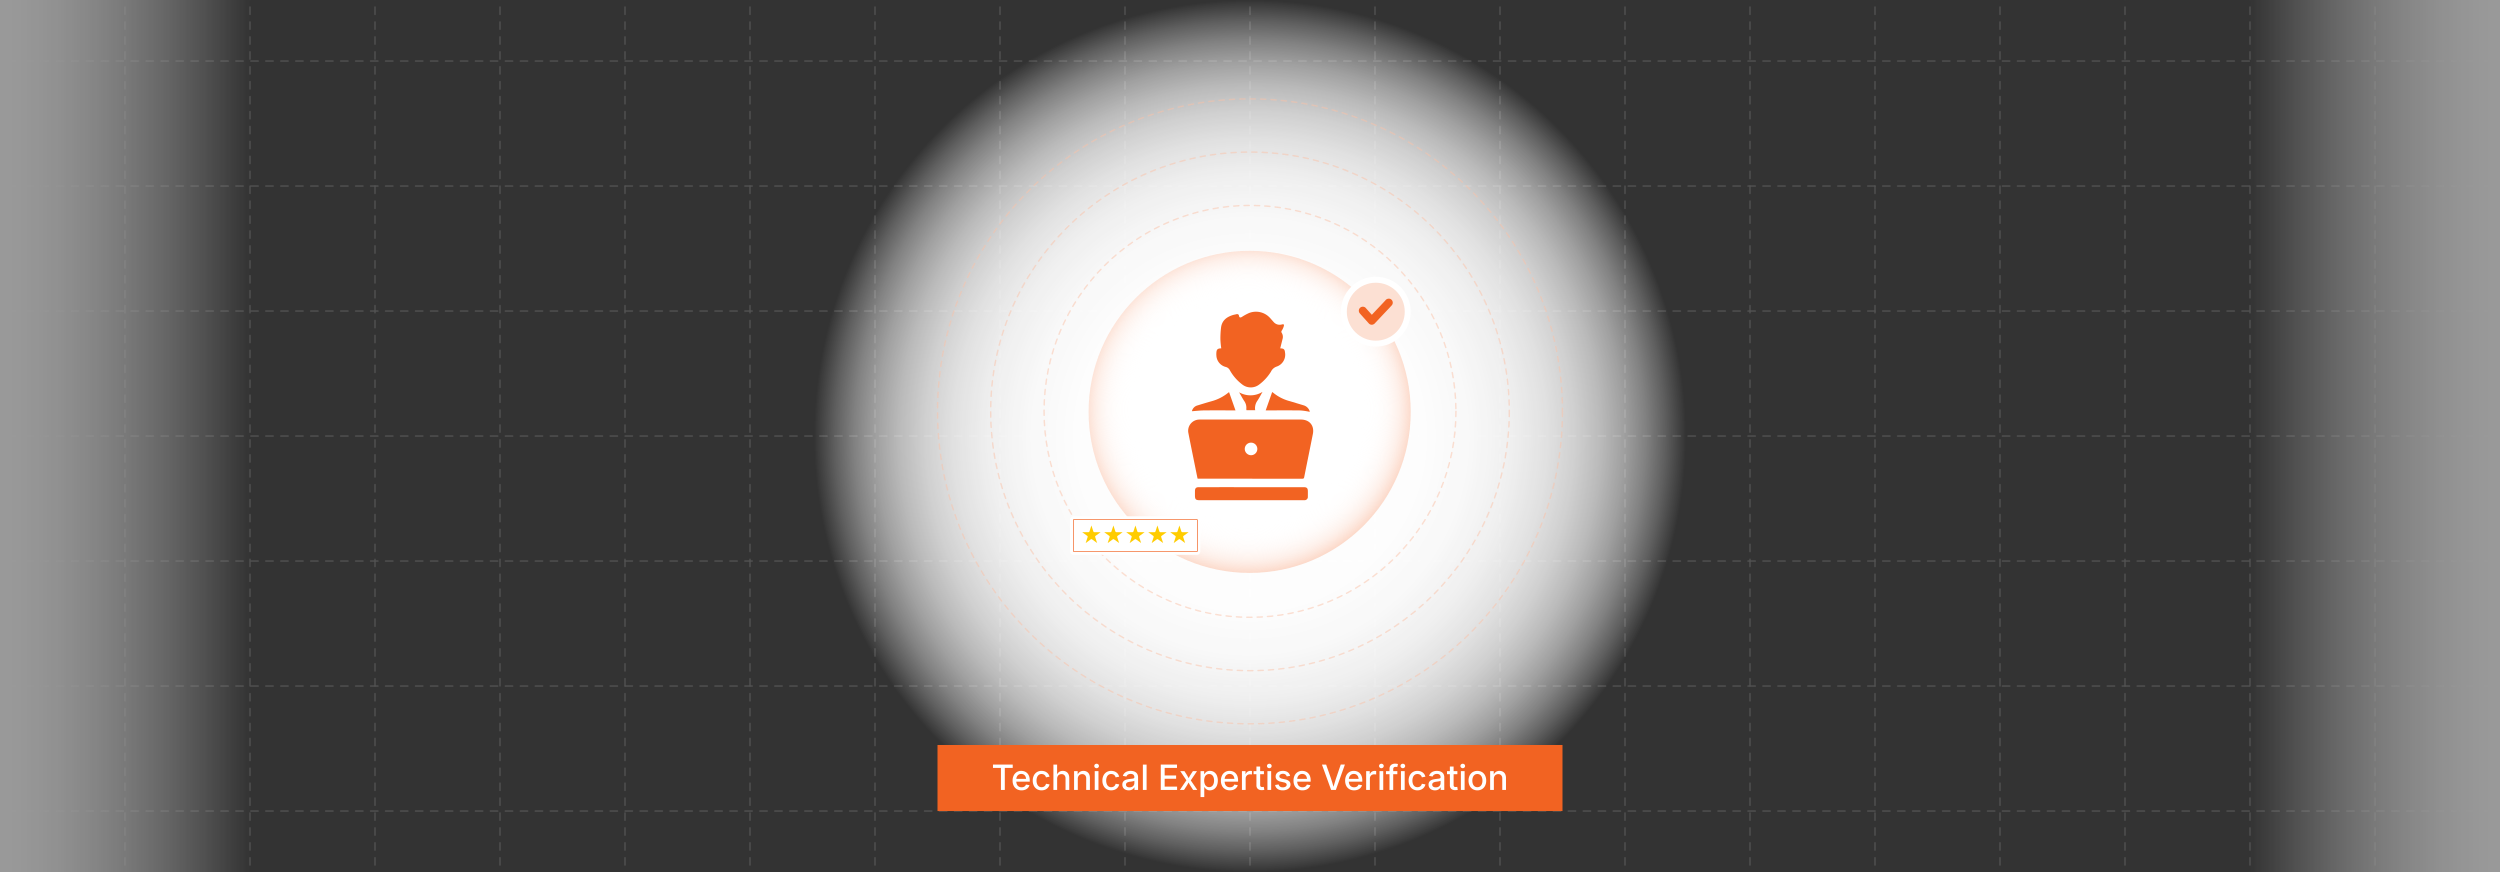 <svg id="Layer_1" data-name="Layer 1" xmlns="http://www.w3.org/2000/svg" xmlns:xlink="http://www.w3.org/1999/xlink" viewBox="0 0 860 300"><rect x="0" y="0" width="860" height="300" fill="#333333" stroke="none"/><defs><linearGradient id="linear-gradient" y1="150" x2="86" y2="150" gradientUnits="userSpaceOnUse"><stop offset="0" stop-color="#fff"/><stop offset="0.099" stop-color="#fff" stop-opacity="0.979"/><stop offset="0.223" stop-color="#fff" stop-opacity="0.919"/><stop offset="0.36" stop-color="#fff" stop-opacity="0.819"/><stop offset="0.506" stop-color="#fff" stop-opacity="0.68"/><stop offset="0.66" stop-color="#fff" stop-opacity="0.501"/><stop offset="0.82" stop-color="#fff" stop-opacity="0.282"/><stop offset="0.983" stop-color="#fff" stop-opacity="0.029"/><stop offset="1" stop-color="#fff" stop-opacity="0"/></linearGradient><linearGradient id="linear-gradient-2" x1="2614.553" y1="274.213" x2="2700.553" y2="274.213" gradientTransform="translate(-1840.553 -124.213)" xlink:href="#linear-gradient"/><radialGradient id="radial-gradient" cx="430" cy="150" r="149.958" gradientUnits="userSpaceOnUse"><stop offset="0" stop-color="#fff"/><stop offset="0.373" stop-color="#fff" stop-opacity="0.993"/><stop offset="0.507" stop-color="#fff" stop-opacity="0.966"/><stop offset="0.603" stop-color="#fff" stop-opacity="0.92"/><stop offset="0.68" stop-color="#fff" stop-opacity="0.853"/><stop offset="0.746" stop-color="#fff" stop-opacity="0.767"/><stop offset="0.805" stop-color="#fff" stop-opacity="0.66"/><stop offset="0.858" stop-color="#fff" stop-opacity="0.533"/><stop offset="0.907" stop-color="#fff" stop-opacity="0.385"/><stop offset="0.952" stop-color="#fff" stop-opacity="0.216"/><stop offset="0.993" stop-color="#fff" stop-opacity="0.036"/><stop offset="1" stop-color="#fff" stop-opacity="0"/></radialGradient><radialGradient id="radial-gradient-2" cx="429.296" cy="140.871" r="65.526" gradientUnits="userSpaceOnUse"><stop offset="0.572" stop-color="#fff" stop-opacity="0"/><stop offset="0.619" stop-color="#fffcfb" stop-opacity="0.02"/><stop offset="0.674" stop-color="#fef3ee" stop-opacity="0.077"/><stop offset="0.732" stop-color="#fde4d9" stop-opacity="0.173"/><stop offset="0.793" stop-color="#fbcfbb" stop-opacity="0.307"/><stop offset="0.855" stop-color="#f9b495" stop-opacity="0.48"/><stop offset="0.92" stop-color="#f69366" stop-opacity="0.691"/><stop offset="0.984" stop-color="#f36d30" stop-opacity="0.935"/><stop offset="1" stop-color="#f26322"/></radialGradient></defs><g opacity="0.5"><g opacity="0.5"><line y1="-18.143" y2="319.426" fill="none" stroke="#b7b6b6" stroke-linecap="round" stroke-miterlimit="10" stroke-width="0.43" stroke-dasharray="2.567 2.567"/><line x1="43" y1="-18.143" x2="43" y2="319.426" fill="none" stroke="#b7b6b6" stroke-linecap="round" stroke-miterlimit="10" stroke-width="0.43" stroke-dasharray="2.567 2.567"/><line x1="86" y1="-18.143" x2="86" y2="319.426" fill="none" stroke="#b7b6b6" stroke-linecap="round" stroke-miterlimit="10" stroke-width="0.43" stroke-dasharray="2.567 2.567"/><line x1="129" y1="-18.143" x2="129" y2="319.426" fill="none" stroke="#b7b6b6" stroke-linecap="round" stroke-miterlimit="10" stroke-width="0.43" stroke-dasharray="2.567 2.567"/><line x1="172" y1="-18.143" x2="172" y2="319.426" fill="none" stroke="#b7b6b6" stroke-linecap="round" stroke-miterlimit="10" stroke-width="0.43" stroke-dasharray="2.567 2.567"/><line x1="215" y1="-18.143" x2="215" y2="319.426" fill="none" stroke="#b7b6b6" stroke-linecap="round" stroke-miterlimit="10" stroke-width="0.43" stroke-dasharray="2.567 2.567"/><line x1="258" y1="-18.143" x2="258" y2="319.426" fill="none" stroke="#b7b6b6" stroke-linecap="round" stroke-miterlimit="10" stroke-width="0.43" stroke-dasharray="2.567 2.567"/><line x1="301" y1="-18.143" x2="301" y2="319.426" fill="none" stroke="#b7b6b6" stroke-linecap="round" stroke-miterlimit="10" stroke-width="0.43" stroke-dasharray="2.567 2.567"/><line x1="344" y1="-18.143" x2="344" y2="319.426" fill="none" stroke="#b7b6b6" stroke-linecap="round" stroke-miterlimit="10" stroke-width="0.43" stroke-dasharray="2.567 2.567"/><line x1="387" y1="-18.143" x2="387" y2="319.426" fill="none" stroke="#b7b6b6" stroke-linecap="round" stroke-miterlimit="10" stroke-width="0.43" stroke-dasharray="2.567 2.567"/><line x1="430" y1="-18.143" x2="430" y2="319.426" fill="none" stroke="#b7b6b6" stroke-linecap="round" stroke-miterlimit="10" stroke-width="0.43" stroke-dasharray="2.567 2.567"/><line x1="473" y1="-18.143" x2="473" y2="319.426" fill="none" stroke="#b7b6b6" stroke-linecap="round" stroke-miterlimit="10" stroke-width="0.43" stroke-dasharray="2.567 2.567"/><line x1="516" y1="-18.143" x2="516" y2="319.426" fill="none" stroke="#b7b6b6" stroke-linecap="round" stroke-miterlimit="10" stroke-width="0.43" stroke-dasharray="2.567 2.567"/><line x1="559" y1="-18.143" x2="559" y2="319.426" fill="none" stroke="#b7b6b6" stroke-linecap="round" stroke-miterlimit="10" stroke-width="0.43" stroke-dasharray="2.567 2.567"/><line x1="602" y1="-18.143" x2="602" y2="319.426" fill="none" stroke="#b7b6b6" stroke-linecap="round" stroke-miterlimit="10" stroke-width="0.43" stroke-dasharray="2.567 2.567"/><line x1="645" y1="-18.143" x2="645" y2="319.426" fill="none" stroke="#b7b6b6" stroke-linecap="round" stroke-miterlimit="10" stroke-width="0.43" stroke-dasharray="2.567 2.567"/><line x1="688" y1="-18.143" x2="688" y2="319.426" fill="none" stroke="#b7b6b6" stroke-linecap="round" stroke-miterlimit="10" stroke-width="0.43" stroke-dasharray="2.567 2.567"/><line x1="731" y1="-18.143" x2="731" y2="319.426" fill="none" stroke="#b7b6b6" stroke-linecap="round" stroke-miterlimit="10" stroke-width="0.43" stroke-dasharray="2.567 2.567"/><line x1="774" y1="-18.143" x2="774" y2="319.426" fill="none" stroke="#b7b6b6" stroke-linecap="round" stroke-miterlimit="10" stroke-width="0.43" stroke-dasharray="2.567 2.567"/><line x1="817" y1="-18.143" x2="817" y2="319.426" fill="none" stroke="#b7b6b6" stroke-linecap="round" stroke-miterlimit="10" stroke-width="0.43" stroke-dasharray="2.567 2.567"/><line x1="860" y1="-18.143" x2="860" y2="319.426" fill="none" stroke="#b7b6b6" stroke-linecap="round" stroke-miterlimit="10" stroke-width="0.43" stroke-dasharray="2.567 2.567"/><line y1="279" x2="1.29" y2="279" fill="none" stroke="#b7b6b6" stroke-linecap="round" stroke-miterlimit="10" stroke-width="0.43"/><line x1="3.865" y1="279" x2="857.423" y2="279" fill="none" stroke="#b7b6b6" stroke-linecap="round" stroke-miterlimit="10" stroke-width="0.43" stroke-dasharray="2.575 2.575"/><line x1="858.71" y1="279" x2="860" y2="279" fill="none" stroke="#b7b6b6" stroke-linecap="round" stroke-miterlimit="10" stroke-width="0.43"/><line y1="236" x2="1.29" y2="236" fill="none" stroke="#b7b6b6" stroke-linecap="round" stroke-miterlimit="10" stroke-width="0.43"/><line x1="3.865" y1="236" x2="857.423" y2="236" fill="none" stroke="#b7b6b6" stroke-linecap="round" stroke-miterlimit="10" stroke-width="0.43" stroke-dasharray="2.575 2.575"/><line x1="858.71" y1="236" x2="860" y2="236" fill="none" stroke="#b7b6b6" stroke-linecap="round" stroke-miterlimit="10" stroke-width="0.43"/><line y1="193" x2="1.29" y2="193" fill="none" stroke="#b7b6b6" stroke-linecap="round" stroke-miterlimit="10" stroke-width="0.43"/><line x1="3.865" y1="193" x2="857.423" y2="193" fill="none" stroke="#b7b6b6" stroke-linecap="round" stroke-miterlimit="10" stroke-width="0.43" stroke-dasharray="2.575 2.575"/><line x1="858.71" y1="193" x2="860" y2="193" fill="none" stroke="#b7b6b6" stroke-linecap="round" stroke-miterlimit="10" stroke-width="0.43"/><line y1="150" x2="1.29" y2="150" fill="none" stroke="#b7b6b6" stroke-linecap="round" stroke-miterlimit="10" stroke-width="0.43"/><line x1="3.865" y1="150" x2="857.423" y2="150" fill="none" stroke="#b7b6b6" stroke-linecap="round" stroke-miterlimit="10" stroke-width="0.43" stroke-dasharray="2.575 2.575"/><line x1="858.71" y1="150" x2="860" y2="150" fill="none" stroke="#b7b6b6" stroke-linecap="round" stroke-miterlimit="10" stroke-width="0.43"/><line y1="107" x2="1.29" y2="107" fill="none" stroke="#b7b6b6" stroke-linecap="round" stroke-miterlimit="10" stroke-width="0.43"/><line x1="3.865" y1="107" x2="857.423" y2="107" fill="none" stroke="#b7b6b6" stroke-linecap="round" stroke-miterlimit="10" stroke-width="0.43" stroke-dasharray="2.575 2.575"/><line x1="858.71" y1="107" x2="860" y2="107" fill="none" stroke="#b7b6b6" stroke-linecap="round" stroke-miterlimit="10" stroke-width="0.43"/><line y1="64" x2="1.29" y2="64" fill="none" stroke="#b7b6b6" stroke-linecap="round" stroke-miterlimit="10" stroke-width="0.43"/><line x1="3.865" y1="64" x2="857.423" y2="64" fill="none" stroke="#b7b6b6" stroke-linecap="round" stroke-miterlimit="10" stroke-width="0.43" stroke-dasharray="2.575 2.575"/><line x1="858.71" y1="64" x2="860" y2="64" fill="none" stroke="#b7b6b6" stroke-linecap="round" stroke-miterlimit="10" stroke-width="0.43"/><line y1="21" x2="1.29" y2="21" fill="none" stroke="#b7b6b6" stroke-linecap="round" stroke-miterlimit="10" stroke-width="0.43"/><line x1="3.865" y1="21" x2="857.423" y2="21" fill="none" stroke="#b7b6b6" stroke-linecap="round" stroke-miterlimit="10" stroke-width="0.43" stroke-dasharray="2.575 2.575"/><line x1="858.71" y1="21" x2="860" y2="21" fill="none" stroke="#b7b6b6" stroke-linecap="round" stroke-miterlimit="10" stroke-width="0.43"/></g><rect width="86" height="300" fill="url(#linear-gradient)"/><rect x="774" width="86" height="300" transform="translate(1634 300) rotate(180)" fill="url(#linear-gradient-2)"/><g opacity="0.5"><rect y="-22" width="860" height="344" fill="none"/></g></g><rect y="-22" width="860" height="344" fill="none"/><circle cx="430" cy="150" r="149.958" fill="url(#radial-gradient)"/><rect x="322.5" y="256.277" width="215" height="22.723" fill="#f26322"/><path d="M341.584,264.161v-1.149h6.791v1.149h-2.725v7.582h-1.33v-7.582Z" fill="#fff"/><path d="M351.422,271.878a3.146,3.146,0,0,1-1.652-.416,2.76,2.76,0,0,1-1.063-1.166,3.897,3.897,0,0,1-.372-1.752,3.95,3.95,0,0,1,.369-1.749,2.786,2.786,0,0,1,2.613-1.614,3.184,3.184,0,0,1,1.11.193,2.591,2.591,0,0,1,.932.595,2.801,2.801,0,0,1,.642,1.02,4.141,4.141,0,0,1,.234,1.468v.434h-5.221v-.961h4.559l-.586.311a2.687,2.687,0,0,0-.19-1.046,1.554,1.554,0,0,0-.562-.706,1.588,1.588,0,0,0-.911-.252,1.616,1.616,0,0,0-.923.258,1.69,1.69,0,0,0-.589.685,2.182,2.182,0,0,0-.205.955v.627a2.522,2.522,0,0,0,.226,1.113,1.617,1.617,0,0,0,.639.706,1.865,1.865,0,0,0,.964.243,1.95,1.95,0,0,0,.668-.108,1.37,1.37,0,0,0,.51-.319,1.334,1.334,0,0,0,.316-.516l1.207.223a2.207,2.207,0,0,1-.521.929,2.544,2.544,0,0,1-.935.624A3.375,3.375,0,0,1,351.422,271.878Z" fill="#fff"/><path d="M358.295,271.878a2.98,2.98,0,0,1-1.591-.419,2.831,2.831,0,0,1-1.061-1.172,3.851,3.851,0,0,1-.378-1.749,3.897,3.897,0,0,1,.378-1.764,2.827,2.827,0,0,1,1.061-1.175,2.98,2.98,0,0,1,1.591-.419,3.317,3.317,0,0,1,.973.138,2.735,2.735,0,0,1,.811.398,2.388,2.388,0,0,1,.604.633,2.546,2.546,0,0,1,.349.835l-1.225.229a1.505,1.505,0,0,0-.19-.469,1.435,1.435,0,0,0-.322-.363,1.394,1.394,0,0,0-.439-.234,1.743,1.743,0,0,0-.548-.082,1.524,1.524,0,0,0-.967.302,1.82,1.82,0,0,0-.58.815,3.259,3.259,0,0,0-.193,1.157,3.199,3.199,0,0,0,.193,1.143,1.83,1.83,0,0,0,.577.811,1.521,1.521,0,0,0,.97.302,1.732,1.732,0,0,0,.557-.085,1.402,1.402,0,0,0,.442-.24,1.425,1.425,0,0,0,.322-.375,1.734,1.734,0,0,0,.196-.483l1.219.223a2.45,2.45,0,0,1-.346.85,2.54,2.54,0,0,1-.607.644,2.661,2.661,0,0,1-.814.41A3.301,3.301,0,0,1,358.295,271.878Z" fill="#fff"/><path d="M363.657,267.935v3.809h-1.283v-8.73h1.272v3.85h-.199a2.522,2.522,0,0,1,.832-1.274,2.14,2.14,0,0,1,1.318-.407,2.336,2.336,0,0,1,1.163.281,1.954,1.954,0,0,1,.785.829,2.922,2.922,0,0,1,.284,1.356v4.096h-1.283v-3.938a1.573,1.573,0,0,0-.366-1.11,1.302,1.302,0,0,0-1.005-.396,1.608,1.608,0,0,0-.779.188,1.328,1.328,0,0,0-.542.551A1.867,1.867,0,0,0,363.657,267.935Z" fill="#fff"/><path d="M370.764,267.935v3.809H369.481v-6.469h1.23l.006,1.588h-.164a2.522,2.522,0,0,1,.832-1.274,2.139,2.139,0,0,1,1.318-.407,2.336,2.336,0,0,1,1.163.281,1.937,1.937,0,0,1,.782.829,2.949,2.949,0,0,1,.281,1.356v4.096h-1.277v-3.938a1.573,1.573,0,0,0-.366-1.11,1.302,1.302,0,0,0-1.005-.396,1.608,1.608,0,0,0-.779.188,1.328,1.328,0,0,0-.542.551A1.867,1.867,0,0,0,370.764,267.935Z" fill="#fff"/><path d="M377.233,264.261a.789.789,0,0,1-.568-.226.725.725,0,0,1-.234-.542.713.713,0,0,1,.234-.542.845.845,0,0,1,1.137,0,.714.714,0,0,1,.234.542.726.726,0,0,1-.234.542A.79.79,0,0,1,377.233,264.261Zm-.644,7.482v-6.469h1.283v6.469Z" fill="#fff"/><path d="M382.254,271.878a2.98,2.98,0,0,1-1.591-.419,2.831,2.831,0,0,1-1.061-1.172,3.851,3.851,0,0,1-.378-1.749,3.897,3.897,0,0,1,.378-1.764,2.827,2.827,0,0,1,1.061-1.175,2.98,2.98,0,0,1,1.591-.419,3.317,3.317,0,0,1,.973.138,2.736,2.736,0,0,1,.811.398,2.388,2.388,0,0,1,.604.633,2.546,2.546,0,0,1,.349.835l-1.225.229a1.505,1.505,0,0,0-.19-.469,1.435,1.435,0,0,0-.322-.363,1.394,1.394,0,0,0-.439-.234,1.743,1.743,0,0,0-.548-.082,1.524,1.524,0,0,0-.967.302,1.82,1.82,0,0,0-.58.815,3.261,3.261,0,0,0-.193,1.157,3.201,3.201,0,0,0,.193,1.143,1.831,1.831,0,0,0,.577.811,1.521,1.521,0,0,0,.97.302,1.733,1.733,0,0,0,.557-.085,1.4,1.4,0,0,0,.442-.24,1.424,1.424,0,0,0,.322-.375,1.734,1.734,0,0,0,.196-.483l1.219.223a2.448,2.448,0,0,1-.346.85,2.537,2.537,0,0,1-.606.644,2.66,2.66,0,0,1-.815.41A3.3,3.3,0,0,1,382.254,271.878Z" fill="#fff"/><path d="M388.284,271.878a2.682,2.682,0,0,1-1.119-.226,1.823,1.823,0,0,1-.788-.665,1.914,1.914,0,0,1-.29-1.078,1.73,1.73,0,0,1,.214-.905,1.569,1.569,0,0,1,.571-.56,2.982,2.982,0,0,1,.806-.311,7.829,7.829,0,0,1,.917-.158q.58-.07.935-.117a1.424,1.424,0,0,0,.521-.146.352.352,0,0,0,.167-.328v-.035a1.217,1.217,0,0,0-.141-.607.93.93,0,0,0-.422-.384,1.593,1.593,0,0,0-.691-.135,1.805,1.805,0,0,0-.721.132,1.428,1.428,0,0,0-.495.34,1.207,1.207,0,0,0-.267.442l-1.213-.24a2.206,2.206,0,0,1,.577-.97,2.504,2.504,0,0,1,.94-.562,3.61,3.61,0,0,1,1.166-.185,3.842,3.842,0,0,1,.882.105,2.515,2.515,0,0,1,.826.357,1.832,1.832,0,0,1,.606.685,2.322,2.322,0,0,1,.229,1.09v4.324h-1.242v-.891H390.2a1.829,1.829,0,0,1-.375.486,1.941,1.941,0,0,1-.627.387A2.46,2.46,0,0,1,388.284,271.878Zm.281-1.025a1.835,1.835,0,0,0,.902-.205,1.439,1.439,0,0,0,.562-.539,1.403,1.403,0,0,0,.193-.715v-.815a.601.601,0,0,1-.252.117q-.188.053-.428.097t-.475.076q-.234.032-.41.056a3.172,3.172,0,0,0-.653.155,1.14,1.14,0,0,0-.48.311.78.78,0,0,0-.179.536.82.82,0,0,0,.155.51.95.95,0,0,0,.431.31A1.762,1.762,0,0,0,388.565,270.853Z" fill="#fff"/><path d="M394.43,263.013v8.73H393.147v-8.73Z" fill="#fff"/><path d="M399.305,271.743v-8.73h5.584v1.149h-4.248v2.596h3.943v1.137h-3.943v2.701h4.277v1.148Z" fill="#fff"/><path d="M405.873,271.743l2.566-3.791-.006.943-2.426-3.621H407.45l.744,1.172q.287.469.519.899t.472.841H408.61q.246-.41.463-.841a10.281,10.281,0,0,1,.516-.899l.762-1.172h1.418l-2.449,3.65v-.926l2.549,3.744h-1.436l-.879-1.359q-.293-.463-.518-.882t-.466-.817h.574q-.234.398-.448.817t-.507.882l-.885,1.359Z" fill="#fff"/><path d="M412.987,274.192v-8.918h1.248V266.3h.088a3.121,3.121,0,0,1,.36-.492,1.905,1.905,0,0,1,.598-.442,2.095,2.095,0,0,1,.934-.185,2.512,2.512,0,0,1,1.409.401,2.714,2.714,0,0,1,.964,1.148,4.745,4.745,0,0,1,.003,3.577,2.732,2.732,0,0,1-.961,1.157,2.496,2.496,0,0,1-1.415.407,2.046,2.046,0,0,1-.92-.185,1.964,1.964,0,0,1-.601-.445,2.918,2.918,0,0,1-.366-.501H414.27v3.451Zm2.953-3.41a1.473,1.473,0,0,0,.926-.293,1.8,1.8,0,0,0,.577-.806,3.253,3.253,0,0,0,.196-1.169,3.2,3.2,0,0,0-.196-1.166,1.774,1.774,0,0,0-.574-.791,1.49,1.49,0,0,0-.929-.287,1.525,1.525,0,0,0-.932.281,1.726,1.726,0,0,0-.577.782,3.632,3.632,0,0,0,.003,2.364,1.772,1.772,0,0,0,.583.797A1.497,1.497,0,0,0,415.94,270.782Z" fill="#fff"/><path d="M423.082,271.878a3.146,3.146,0,0,1-1.652-.416,2.759,2.759,0,0,1-1.063-1.166,3.897,3.897,0,0,1-.372-1.752,3.95,3.95,0,0,1,.369-1.749,2.786,2.786,0,0,1,2.613-1.614,3.184,3.184,0,0,1,1.11.193,2.591,2.591,0,0,1,.932.595,2.8,2.8,0,0,1,.642,1.02,4.138,4.138,0,0,1,.234,1.468v.434h-5.221v-.961h4.559l-.586.311a2.685,2.685,0,0,0-.19-1.046,1.553,1.553,0,0,0-.562-.706,1.587,1.587,0,0,0-.911-.252,1.616,1.616,0,0,0-.923.258,1.689,1.689,0,0,0-.589.685,2.182,2.182,0,0,0-.205.955v.627a2.521,2.521,0,0,0,.226,1.113,1.617,1.617,0,0,0,.639.706,1.865,1.865,0,0,0,.964.243,1.95,1.95,0,0,0,.668-.108,1.371,1.371,0,0,0,.51-.319,1.334,1.334,0,0,0,.316-.516l1.207.223a2.206,2.206,0,0,1-.521.929,2.544,2.544,0,0,1-.934.624A3.375,3.375,0,0,1,423.082,271.878Z" fill="#fff"/><path d="M427.225,271.743v-6.469h1.236v1.037h.059a1.615,1.615,0,0,1,.612-.826,1.729,1.729,0,0,1,1.011-.299q.129,0,.278.009t.249.021v1.213a2.604,2.604,0,0,0-.267-.041,3.44,3.44,0,0,0-.407-.023,1.59,1.59,0,0,0-.762.182,1.333,1.333,0,0,0-.533.513,1.512,1.512,0,0,0-.193.776v3.908Z" fill="#fff"/><path d="M434.79,265.274v1.043h-3.562v-1.043Zm-2.578-1.588h1.283v6.316a.817.817,0,0,0,.158.557.698.698,0,0,0,.539.176,2.281,2.281,0,0,0,.275-.02q.164-.021.281-.038l.182,1.031a2.771,2.771,0,0,1-.428.076,4.426,4.426,0,0,1-.451.024,1.948,1.948,0,0,1-1.362-.437,1.609,1.609,0,0,1-.478-1.251Z" fill="#fff"/><path d="M436.642,264.261a.79.79,0,0,1-.568-.226.726.726,0,0,1-.234-.542.714.714,0,0,1,.234-.542.845.845,0,0,1,1.137,0,.714.714,0,0,1,.234.542.726.726,0,0,1-.234.542A.79.79,0,0,1,436.642,264.261Zm-.644,7.482v-6.469H437.28v6.469Z" fill="#fff"/><path d="M441.276,271.884a3.572,3.572,0,0,1-1.272-.211,2.181,2.181,0,0,1-.908-.624,2.085,2.085,0,0,1-.457-1.011l1.219-.199a1.206,1.206,0,0,0,.477.759,1.622,1.622,0,0,0,.941.249,1.674,1.674,0,0,0,.979-.255.742.742,0,0,0,.363-.618.657.657,0,0,0-.232-.519,1.532,1.532,0,0,0-.683-.302l-1.09-.24a2.708,2.708,0,0,1-1.348-.653,1.564,1.564,0,0,1-.445-1.151,1.663,1.663,0,0,1,.319-1.014,2.08,2.08,0,0,1,.882-.674,3.273,3.273,0,0,1,1.295-.24,3.164,3.164,0,0,1,1.222.214,2.059,2.059,0,0,1,.826.601,2.12,2.12,0,0,1,.425.902l-1.166.199a1.237,1.237,0,0,0-.404-.639,1.31,1.31,0,0,0-.885-.27,1.52,1.52,0,0,0-.882.24.722.722,0,0,0-.349.615.645.645,0,0,0,.24.521,1.83,1.83,0,0,0,.75.316l1.049.234a2.737,2.737,0,0,1,1.351.639,1.509,1.509,0,0,1,.437,1.119,1.699,1.699,0,0,1-.34,1.046,2.233,2.233,0,0,1-.938.709A3.482,3.482,0,0,1,441.276,271.884Z" fill="#fff"/><path d="M448.056,271.878a3.146,3.146,0,0,1-1.652-.416,2.76,2.76,0,0,1-1.063-1.166,3.897,3.897,0,0,1-.372-1.752,3.95,3.95,0,0,1,.369-1.749,2.786,2.786,0,0,1,2.613-1.614,3.184,3.184,0,0,1,1.11.193,2.591,2.591,0,0,1,.932.595,2.801,2.801,0,0,1,.642,1.02,4.141,4.141,0,0,1,.234,1.468v.434h-5.221v-.961h4.559l-.586.311a2.687,2.687,0,0,0-.19-1.046,1.554,1.554,0,0,0-.562-.706,1.588,1.588,0,0,0-.911-.252,1.616,1.616,0,0,0-.923.258,1.69,1.69,0,0,0-.589.685,2.182,2.182,0,0,0-.205.955v.627a2.522,2.522,0,0,0,.226,1.113,1.617,1.617,0,0,0,.639.706,1.865,1.865,0,0,0,.964.243,1.95,1.95,0,0,0,.668-.108,1.37,1.37,0,0,0,.51-.319,1.334,1.334,0,0,0,.316-.516l1.207.223a2.207,2.207,0,0,1-.521.929,2.544,2.544,0,0,1-.935.624A3.375,3.375,0,0,1,448.056,271.878Z" fill="#fff"/><path d="M457.911,271.743l-3.164-8.73h1.435l1.705,4.869q.188.562.431,1.371t.56,1.91h-.293q.31-1.119.551-1.919t.422-1.362l1.658-4.869h1.43l-3.117,8.73Z" fill="#fff"/><path d="M465.815,271.878a3.146,3.146,0,0,1-1.652-.416,2.759,2.759,0,0,1-1.063-1.166,3.897,3.897,0,0,1-.372-1.752,3.95,3.95,0,0,1,.369-1.749,2.786,2.786,0,0,1,2.613-1.614,3.184,3.184,0,0,1,1.11.193,2.592,2.592,0,0,1,.932.595,2.803,2.803,0,0,1,.642,1.02,4.141,4.141,0,0,1,.234,1.468v.434h-5.221v-.961h4.559l-.586.311a2.687,2.687,0,0,0-.19-1.046,1.554,1.554,0,0,0-.562-.706,1.588,1.588,0,0,0-.911-.252,1.616,1.616,0,0,0-.923.258,1.689,1.689,0,0,0-.589.685,2.182,2.182,0,0,0-.205.955v.627a2.521,2.521,0,0,0,.226,1.113,1.617,1.617,0,0,0,.639.706,1.865,1.865,0,0,0,.964.243,1.95,1.95,0,0,0,.668-.108,1.371,1.371,0,0,0,.51-.319,1.334,1.334,0,0,0,.316-.516l1.207.223a2.206,2.206,0,0,1-.521.929,2.544,2.544,0,0,1-.934.624A3.375,3.375,0,0,1,465.815,271.878Z" fill="#fff"/><path d="M469.958,271.743v-6.469h1.236v1.037h.059a1.615,1.615,0,0,1,.612-.826,1.729,1.729,0,0,1,1.011-.299q.129,0,.278.009t.249.021v1.213a2.604,2.604,0,0,0-.267-.041,3.439,3.439,0,0,0-.407-.023,1.59,1.59,0,0,0-.762.182,1.333,1.333,0,0,0-.533.513,1.512,1.512,0,0,0-.193.776v3.908Z" fill="#fff"/><path d="M475.196,264.261a.79.79,0,0,1-.568-.226.726.726,0,0,1-.234-.542.714.714,0,0,1,.234-.542.845.845,0,0,1,1.137,0,.713.713,0,0,1,.234.542.725.725,0,0,1-.234.542A.789.789,0,0,1,475.196,264.261Zm-.644,7.482v-6.469h1.283v6.469Z" fill="#fff"/><path d="M480.681,265.274v1.043h-3.908v-1.043Zm-2.695,6.469v-7.277a1.746,1.746,0,0,1,.258-.979,1.618,1.618,0,0,1,.691-.592,2.274,2.274,0,0,1,.961-.199,3.611,3.611,0,0,1,.618.047,2.713,2.713,0,0,1,.384.088l-.234,1.037a2.07,2.07,0,0,0-.232-.047,2.192,2.192,0,0,0-.337-.023.827.827,0,0,0-.636.214.911.911,0,0,0-.196.636v7.096Z" fill="#fff"/><path d="M482.573,264.261a.789.789,0,0,1-.568-.226.725.725,0,0,1-.234-.542.713.713,0,0,1,.234-.542.845.845,0,0,1,1.137,0,.713.713,0,0,1,.234.542.725.725,0,0,1-.234.542A.789.789,0,0,1,482.573,264.261Zm-.644,7.482v-6.469h1.283v6.469Z" fill="#fff"/><path d="M487.595,271.878a2.98,2.98,0,0,1-1.591-.419,2.83,2.83,0,0,1-1.06-1.172,3.849,3.849,0,0,1-.378-1.749,3.895,3.895,0,0,1,.378-1.764,2.826,2.826,0,0,1,1.06-1.175,2.981,2.981,0,0,1,1.591-.419,3.317,3.317,0,0,1,.973.138,2.734,2.734,0,0,1,.811.398,2.388,2.388,0,0,1,.604.633,2.548,2.548,0,0,1,.349.835l-1.225.229a1.505,1.505,0,0,0-.19-.469,1.436,1.436,0,0,0-.322-.363,1.395,1.395,0,0,0-.44-.234,1.742,1.742,0,0,0-.548-.082,1.524,1.524,0,0,0-.967.302,1.82,1.82,0,0,0-.58.815,3.261,3.261,0,0,0-.193,1.157,3.201,3.201,0,0,0,.193,1.143,1.831,1.831,0,0,0,.577.811,1.521,1.521,0,0,0,.97.302,1.732,1.732,0,0,0,.557-.085,1.401,1.401,0,0,0,.442-.24,1.425,1.425,0,0,0,.322-.375,1.731,1.731,0,0,0,.196-.483l1.219.223a2.45,2.45,0,0,1-.346.85,2.538,2.538,0,0,1-.607.644,2.661,2.661,0,0,1-.814.41A3.301,3.301,0,0,1,487.595,271.878Z" fill="#fff"/><path d="M493.624,271.878a2.683,2.683,0,0,1-1.119-.226,1.824,1.824,0,0,1-.788-.665,1.914,1.914,0,0,1-.29-1.078,1.73,1.73,0,0,1,.214-.905,1.569,1.569,0,0,1,.571-.56,2.982,2.982,0,0,1,.806-.311,7.825,7.825,0,0,1,.917-.158q.58-.07.934-.117a1.424,1.424,0,0,0,.521-.146.352.352,0,0,0,.167-.328v-.035a1.217,1.217,0,0,0-.141-.607.93.93,0,0,0-.422-.384,1.593,1.593,0,0,0-.691-.135,1.805,1.805,0,0,0-.721.132,1.428,1.428,0,0,0-.495.34,1.208,1.208,0,0,0-.267.442l-1.213-.24a2.207,2.207,0,0,1,.577-.97,2.504,2.504,0,0,1,.94-.562,3.609,3.609,0,0,1,1.166-.185,3.842,3.842,0,0,1,.882.105,2.515,2.515,0,0,1,.826.357,1.831,1.831,0,0,1,.606.685,2.322,2.322,0,0,1,.229,1.09v4.324h-1.242v-.891H495.54a1.829,1.829,0,0,1-.375.486,1.94,1.94,0,0,1-.627.387A2.459,2.459,0,0,1,493.624,271.878Zm.281-1.025a1.835,1.835,0,0,0,.902-.205,1.439,1.439,0,0,0,.562-.539,1.403,1.403,0,0,0,.193-.715v-.815a.603.603,0,0,1-.252.117q-.188.053-.428.097t-.475.076q-.234.032-.41.056a3.173,3.173,0,0,0-.653.155,1.141,1.141,0,0,0-.48.311.78.78,0,0,0-.179.536.821.821,0,0,0,.155.51.951.951,0,0,0,.431.31A1.762,1.762,0,0,0,493.905,270.853Z" fill="#fff"/><path d="M501.335,265.274v1.043h-3.562v-1.043Zm-2.578-1.588H500.04v6.316a.817.817,0,0,0,.158.557.698.698,0,0,0,.539.176,2.281,2.281,0,0,0,.275-.02q.164-.021.281-.038l.182,1.031a2.772,2.772,0,0,1-.428.076,4.43,4.43,0,0,1-.451.024,1.948,1.948,0,0,1-1.362-.437,1.609,1.609,0,0,1-.478-1.251Z" fill="#fff"/><path d="M503.187,264.261a.789.789,0,0,1-.568-.226.725.725,0,0,1-.234-.542.713.713,0,0,1,.234-.542.845.845,0,0,1,1.137,0,.714.714,0,0,1,.234.542.726.726,0,0,1-.234.542A.79.79,0,0,1,503.187,264.261Zm-.644,7.482v-6.469h1.283v6.469Z" fill="#fff"/><path d="M508.214,271.878a2.991,2.991,0,0,1-1.597-.419,2.831,2.831,0,0,1-1.061-1.172,3.851,3.851,0,0,1-.378-1.749,3.897,3.897,0,0,1,.378-1.764,2.827,2.827,0,0,1,1.061-1.175,3.264,3.264,0,0,1,3.199,0,2.827,2.827,0,0,1,1.061,1.175,3.897,3.897,0,0,1,.378,1.764,3.851,3.851,0,0,1-.378,1.749,2.831,2.831,0,0,1-1.061,1.172A3.002,3.002,0,0,1,508.214,271.878Zm0-1.084a1.536,1.536,0,0,0,.97-.302,1.809,1.809,0,0,0,.583-.814,3.208,3.208,0,0,0,.193-1.14,3.243,3.243,0,0,0-.193-1.151,1.83,1.83,0,0,0-.583-.817,1.526,1.526,0,0,0-.97-.305,1.501,1.501,0,0,0-.964.305,1.849,1.849,0,0,0-.577.817,3.24,3.24,0,0,0-.193,1.151,3.206,3.206,0,0,0,.193,1.14,1.828,1.828,0,0,0,.577.814A1.512,1.512,0,0,0,508.214,270.794Z" fill="#fff"/><path d="M513.892,267.935v3.809h-1.283v-6.469h1.23l.006,1.588h-.164a2.522,2.522,0,0,1,.832-1.274,2.14,2.14,0,0,1,1.318-.407,2.335,2.335,0,0,1,1.163.281,1.937,1.937,0,0,1,.782.829,2.949,2.949,0,0,1,.281,1.356v4.096H516.78v-3.938a1.573,1.573,0,0,0-.366-1.11,1.302,1.302,0,0,0-1.005-.396,1.608,1.608,0,0,0-.779.188,1.328,1.328,0,0,0-.542.551A1.866,1.866,0,0,0,513.892,267.935Z" fill="#fff"/><circle cx="429.882" cy="141.678" r="55.404" fill="#fff"/><circle cx="429.882" cy="141.678" r="55.404" fill="url(#radial-gradient-2)"/><path d="M411.96,164.639q-.495-2.439-.989-4.877c-.726-3.599-1.466-7.195-2.168-10.799a3.861,3.861,0,0,1,3.624-4.626c.194-.012.389-.009.583-.009q17.247-.001,34.494-.001c2.968,0,4.698,2.073,4.12,4.98-.985,4.956-1.999,9.907-2.983,14.864-.081.41-.258.509-.646.509q-17.798-.012-35.596-.008C412.271,164.673,412.143,164.654,411.96,164.639Zm18.424-8.044a2.162,2.162,0,1,0-2.187-2.173A2.186,2.186,0,0,0,430.384,156.595Z" fill="#f26322"/><path d="M440.397,119.836c1.232.024,1.544.316,1.653,1.448a4.309,4.309,0,0,1-2.883,4.82,3.345,3.345,0,0,0-1.955,1.75,15.967,15.967,0,0,1-3.993,4.383,4.748,4.748,0,0,1-5.941-.019,15.742,15.742,0,0,1-4.215-4.864,2.162,2.162,0,0,0-1.486-1.143,4.252,4.252,0,0,1-3.14-3.875,6.075,6.075,0,0,1-.014-.842c.055-1.293.405-1.638,1.69-1.657a30.042,30.042,0,0,1-.293-3.01,31.107,31.107,0,0,1,.227-4.191c.327-2.436,1.995-3.659,4.205-4.303.269-.078.55-.114.821-.187.578-.154,1.037-.203,1.174.608.09.532.492.549.947.279a17.862,17.862,0,0,1,2.434-1.336,6.51,6.51,0,0,1,7.286,1.703c.424.461.824.944,1.248,1.404a2.718,2.718,0,0,0,2.836.798c.576-.14.781-.005.641.552a5.591,5.591,0,0,1-.67,1.516.674.674,0,0,0-.035.863,2.608,2.608,0,0,1,.236,2.186C440.916,117.739,440.663,118.762,440.397,119.836Z" fill="#f26322"/><path d="M430.456,167.587q9.012.001,18.023.001c1.08,0,1.424.35,1.427,1.443.001.605.008,1.21-.005,1.815a1.121,1.121,0,0,1-1.14,1.225c-.15.013-.302.005-.454.005q-17.764,0-35.528-.002c-1.438,0-1.716-.276-1.716-1.695,0-.475-.002-.951.001-1.426.007-1.003.365-1.367,1.368-1.367Q421.445,167.584,430.456,167.587Z" fill="#f26322"/><path d="M437.631,134.851c.209.153.365.26.512.377a15.002,15.002,0,0,0,5.201,2.68c1.698.496,3.39,1.007,5.083,1.518a3.096,3.096,0,0,1,2.157,2.209c-.133-.01-.226-.01-.318-.024a22.321,22.321,0,0,0-2.927-.419c-3.669-.05-7.34-.02-11.01-.02h-.929Z" fill="#f26322"/><path d="M422.797,134.897l2.209,6.275h-.798c-3.373,0-6.746-.027-10.118.014-1.368.017-2.735.182-4.073.278a2.676,2.676,0,0,1,1.965-2.009c1.587-.495,3.18-.976,4.78-1.426a15.519,15.519,0,0,0,5.733-2.918C422.576,135.043,422.667,134.988,422.797,134.897Z" fill="#f26322"/><path d="M426.257,134.948a7.816,7.816,0,0,0,8.056-.15c-.67,1.165-1.179,2.203-1.83,3.142a4.378,4.378,0,0,0-.699,3.174H428.79a1.927,1.927,0,0,1-.056-.477,3.961,3.961,0,0,0-.752-2.729C427.363,136.95,426.829,135.937,426.257,134.948Z" fill="#f26322"/><circle cx="473.268" cy="107.222" r="12.018" fill="#fff"/><circle cx="473.268" cy="107.222" r="9.966" fill="#fce0d3"/><path d="M478.36,102.871a1.437,1.437,0,0,1,.669.785,1.365,1.365,0,0,1-.305,1.42c-.307.341-.622.674-.934,1.01q-.753.793-1.505,1.586-1.581,1.676-3.159,3.354c-.04.043-.076.088-.114.133a1.593,1.593,0,0,1-.851.523,1.361,1.361,0,0,1-1.319-.457c-.521-.577-1.036-1.158-1.555-1.736-.047-.052-.099-.099-.148-.148-.033-.041-.064-.084-.099-.123-.434-.489-.883-.965-1.301-1.468a1.382,1.382,0,0,1,1.995-1.898q1.047,1.17,2.093,2.34c.047.052.078.113.158.025.356-.391.719-.776,1.079-1.164.511-.537,1.023-1.072,1.532-1.611.671-.711,1.347-1.416,2.005-2.139A1.443,1.443,0,0,1,478.36,102.871Z" fill="#f26322"/><g opacity="0.5"><circle cx="430" cy="141.507" r="89.205" fill="none" stroke="#fac1a7" stroke-linecap="round" stroke-miterlimit="10" stroke-width="0.5" stroke-dasharray="1.784"/><circle cx="430" cy="141.507" r="70.846" fill="none" stroke="#fac1a7" stroke-linecap="round" stroke-miterlimit="10" stroke-width="0.5" stroke-dasharray="1.784"/><circle cx="430" cy="141.507" r="107.489" fill="none" stroke="#fac1a7" stroke-linecap="round" stroke-miterlimit="10" stroke-width="0.5" stroke-dasharray="1.784"/></g><rect x="368.085" y="177.585" width="44.83" height="13.276" rx="1.177" fill="#fff"/><path d="M385.317,162.887h10.529a.269.269,0,0,1,.269.269v42.134a.269.269,0,0,1-.269.269H385.317a.269.269,0,0,1-.269-.269V163.156A.269.269,0,0,1,385.317,162.887Z" transform="translate(574.805 -206.358) rotate(90)" fill="#fff" stroke="#f26322" stroke-miterlimit="10" stroke-width="0.233"/><path d="M375.443,180.761l.664,2.042a.387.387,0,0,0,.368.267h2.147l-1.737,1.262a.387.387,0,0,0-.14.432l.664,2.042-1.737-1.262a.387.387,0,0,0-.455,0l-1.737,1.262.664-2.042a.387.387,0,0,0-.14-.432l-1.737-1.262h2.147a.387.387,0,0,0,.368-.267Z" fill="#fc0"/><path d="M383.012,180.761l.664,2.042a.387.387,0,0,0,.368.267h2.147l-1.737,1.262a.387.387,0,0,0-.141.432l.664,2.042-1.737-1.262a.387.387,0,0,0-.455,0l-1.737,1.262.664-2.042a.387.387,0,0,0-.14-.432l-1.737-1.262h2.147a.387.387,0,0,0,.368-.267Z" fill="#fc0"/><path d="M390.582,180.761l.664,2.042a.387.387,0,0,0,.368.267H393.76l-1.737,1.262a.387.387,0,0,0-.141.432l.664,2.042-1.737-1.262a.387.387,0,0,0-.455,0l-1.737,1.262.664-2.042a.387.387,0,0,0-.141-.432l-1.737-1.262H389.55a.387.387,0,0,0,.368-.267Z" fill="#fc0"/><path d="M398.151,180.761l.664,2.042a.387.387,0,0,0,.368.267h2.147l-1.737,1.262a.387.387,0,0,0-.14.432l.664,2.042-1.737-1.262a.387.387,0,0,0-.455,0l-1.737,1.262.664-2.042a.387.387,0,0,0-.14-.432l-1.737-1.262h2.147a.387.387,0,0,0,.368-.267Z" fill="#fc0"/><path d="M405.72,180.761l.664,2.042a.387.387,0,0,0,.368.267h2.147l-1.737,1.262a.387.387,0,0,0-.14.432l.664,2.042-1.737-1.262a.387.387,0,0,0-.455,0l-1.737,1.262.664-2.042a.387.387,0,0,0-.141-.432l-1.737-1.262h2.147a.387.387,0,0,0,.368-.267Z" fill="#fc0"/></svg>